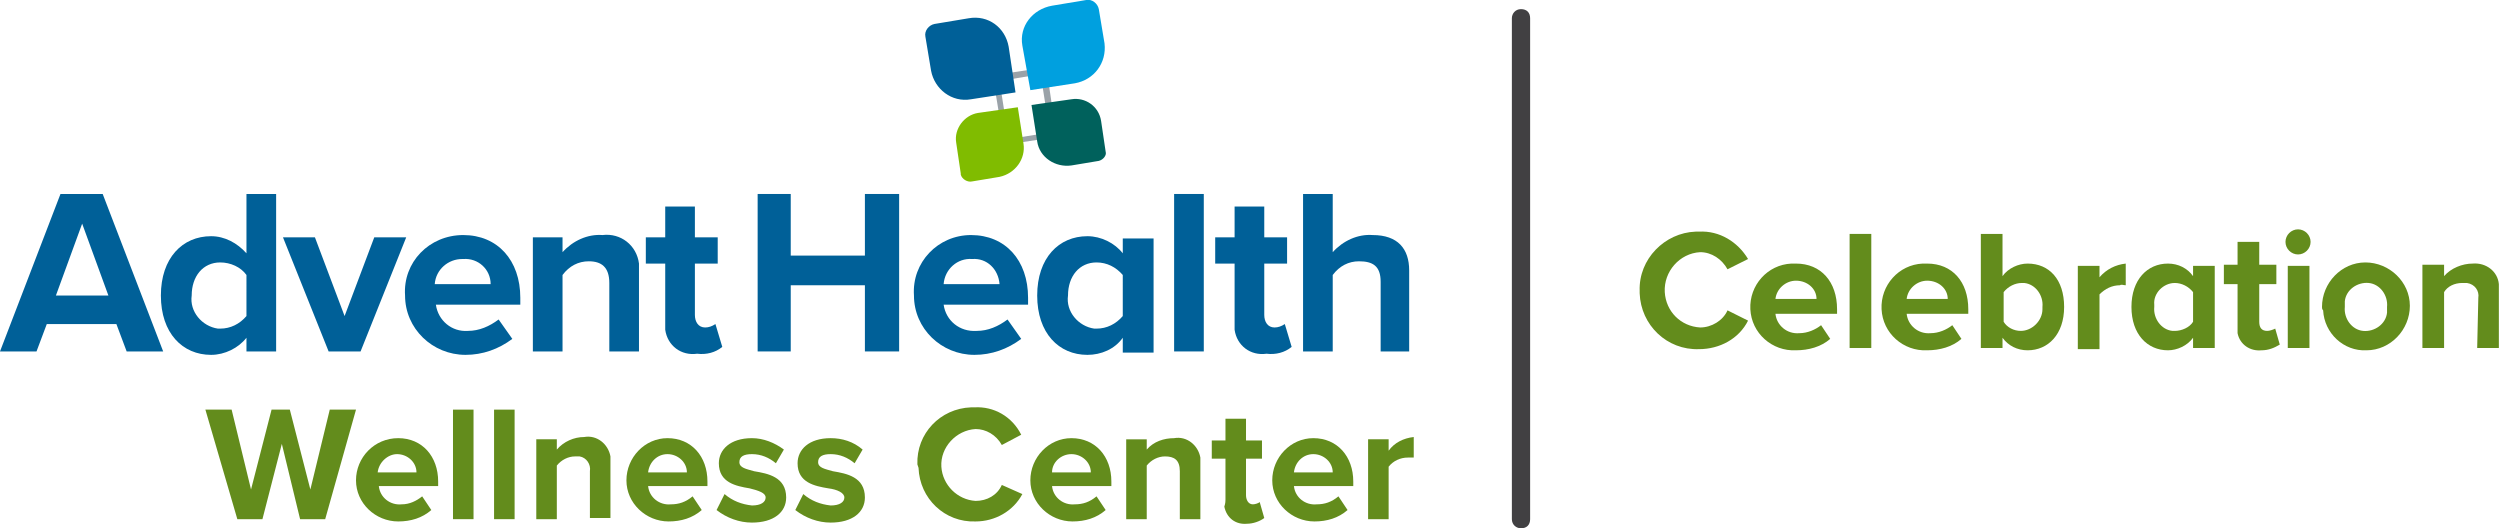 <?xml version="1.0" encoding="utf-8"?>
<!-- Generator: Adobe Illustrator 23.0.1, SVG Export Plug-In . SVG Version: 6.00 Build 0)  -->
<svg version="1.1" id="Layer_1" xmlns="http://www.w3.org/2000/svg" xmlns:xlink="http://www.w3.org/1999/xlink" x="0px" y="0px"
	 viewBox="0 0 219.1 46.3" style="enable-background:new 0 0 219.1 46.3;" xml:space="preserve">
<style type="text/css">
	.st0{fill:#FFFFFF;}
	.st1{fill:#231F20;}
	.st2{fill:#006098;}
	.st3{fill:#638C1C;}
	.st4{fill:#9AA2A8;}
	.st5{fill:#00A0DF;}
	.st6{fill:#80BC00;}
	.st7{fill:#00615C;}
	.st8{fill:#414042;}
</style>
<g>
	<g>
		<path class="st3" d="M24.7,38.9l-1.7,6.6h-2.2l-2.8-9.6h2.3l1.7,7l1.8-7h1.6l1.8,7l1.7-7h2.3l-2.7,9.6h-2.2L24.7,38.9z"/>
	</g>
	<g>
		<path class="st3" d="M34.9,38.4c2.1,0,3.5,1.6,3.5,3.8v0.4h-5.2c0.1,1,1,1.7,2,1.6c0.7,0,1.3-0.3,1.8-0.7l0.8,1.2
			c-0.8,0.7-1.8,1-2.9,1c-2,0-3.7-1.6-3.7-3.6C31.2,40.1,32.8,38.4,34.9,38.4L34.9,38.4z M33.1,41.4h3.4c0-0.9-0.8-1.6-1.7-1.6
			c0,0,0,0,0,0l0,0C34,39.8,33.2,40.5,33.1,41.4z"/>
	</g>
	<g>
		<path class="st3" d="M39.7,35.9h1.8v9.6h-1.8V35.9z"/>
	</g>
	<g>
		<path class="st3" d="M43.3,35.9h1.8v9.6h-1.8V35.9z"/>
	</g>
	<g>
		<path class="st3" d="M51.7,41.3c0.1-0.6-0.3-1.2-0.9-1.3c0,0,0,0,0,0c-0.1,0-0.2,0-0.4,0c-0.6,0-1.2,0.3-1.6,0.8v4.7H47v-7h1.8
			v0.9c0.6-0.7,1.5-1.1,2.4-1.1c1.1-0.2,2.1,0.6,2.3,1.7c0,0.2,0,0.3,0,0.5v4.9h-1.8V41.3z"/>
	</g>
	<g>
		<path class="st3" d="M58.5,38.4c2.1,0,3.5,1.6,3.5,3.8v0.4h-5.2c0.1,1,1,1.7,2,1.6c0.7,0,1.3-0.2,1.9-0.7l0.8,1.2
			c-0.8,0.7-1.8,1-2.9,1c-2,0-3.7-1.6-3.7-3.6S56.5,38.4,58.5,38.4L58.5,38.4z M56.8,41.4h3.4c0-0.9-0.8-1.6-1.7-1.6c0,0,0,0,0,0
			l0,0C57.6,39.8,56.9,40.5,56.8,41.4z"/>
	</g>
	<g>
		<path class="st3" d="M63.5,43.3c0.7,0.6,1.5,0.9,2.4,1c0.8,0,1.2-0.3,1.2-0.7s-0.6-0.6-1.4-0.8c-1.2-0.2-2.7-0.5-2.7-2.2
			c0-1.2,1-2.2,2.9-2.2c1,0,2,0.4,2.8,1l-0.7,1.2c-0.6-0.5-1.3-0.8-2.1-0.8c-0.7,0-1.1,0.2-1.1,0.7s0.6,0.6,1.3,0.8
			c1.2,0.2,2.8,0.5,2.8,2.3c0,1.3-1.1,2.2-3,2.2c-1.1,0-2.2-0.4-3.1-1.1L63.5,43.3z"/>
	</g>
	<g>
		<path class="st3" d="M70.4,43.3c0.7,0.6,1.5,0.9,2.4,1c0.8,0,1.2-0.3,1.2-0.7s-0.6-0.7-1.4-0.8c-1.2-0.2-2.7-0.5-2.7-2.2
			c0-1.2,1-2.2,2.9-2.2c1,0,2,0.3,2.8,1l-0.7,1.2c-0.6-0.5-1.3-0.8-2.1-0.8c-0.7,0-1.1,0.2-1.1,0.7s0.6,0.6,1.3,0.8
			c1.2,0.2,2.8,0.5,2.8,2.3c0,1.3-1.1,2.2-3,2.2c-1.1,0-2.2-0.4-3.1-1.1L70.4,43.3z"/>
	</g>
	<g>
		<path class="st3" d="M80.4,40.7c-0.1-2.7,2-4.9,4.7-5c0,0,0,0,0,0h0.3c1.7-0.1,3.3,0.8,4.1,2.4L87.8,39c-0.5-0.9-1.4-1.4-2.3-1.4
			c-1.7,0.1-3.1,1.6-3,3.3c0.1,1.6,1.4,2.9,3,3c1,0,1.9-0.5,2.3-1.4l1.8,0.8c-0.8,1.5-2.4,2.4-4.1,2.4c-2.7,0.1-4.9-2-5-4.7
			L80.4,40.7z"/>
	</g>
	<g>
		<path class="st3" d="M93.9,38.4c2.1,0,3.5,1.6,3.5,3.8v0.4h-5.2c0.1,1,1,1.7,2,1.6c0.7,0,1.3-0.2,1.9-0.7l0.8,1.2
			c-0.8,0.7-1.8,1-2.9,1c-2,0-3.7-1.6-3.7-3.6S91.9,38.4,93.9,38.4L93.9,38.4z M92.2,41.4h3.4c0-0.9-0.8-1.6-1.7-1.6c0,0,0,0,0,0
			l0,0C93,39.8,92.2,40.5,92.2,41.4z"/>
	</g>
	<g>
		<path class="st3" d="M103.4,41.3c0-1-0.5-1.3-1.3-1.3c-0.6,0-1.2,0.3-1.6,0.8v4.7h-1.8v-7h1.8v0.9c0.6-0.7,1.5-1,2.4-1
			c1.1-0.2,2.1,0.6,2.3,1.7c0,0.2,0,0.3,0,0.5v4.9h-1.8L103.4,41.3z"/>
	</g>
	<g>
		<path class="st3" d="M107.4,43.8v-3.6h-1.2v-1.6h1.2v-1.9h1.8v1.9h1.4v1.6h-1.4v3.2c0,0.4,0.2,0.8,0.6,0.8c0.2,0,0.5-0.1,0.6-0.2
			l0.4,1.4c-0.4,0.3-1,0.5-1.5,0.5c-1,0.1-1.8-0.5-2-1.5c0,0,0,0,0,0C107.4,44.1,107.4,43.9,107.4,43.8z"/>
	</g>
	<g>
		<path class="st3" d="M115.1,38.4c2.1,0,3.5,1.6,3.5,3.8v0.4h-5.2c0.1,1,1,1.7,2,1.6c0.7,0,1.3-0.2,1.9-0.7l0.8,1.2
			c-0.8,0.7-1.8,1-2.9,1c-2,0-3.7-1.6-3.7-3.6C111.5,40.1,113.1,38.4,115.1,38.4L115.1,38.4z M113.4,41.4h3.4c0-0.9-0.8-1.6-1.7-1.6
			c0,0,0,0,0,0l0,0C114.2,39.8,113.5,40.5,113.4,41.4z"/>
	</g>
	<g>
		<path class="st3" d="M119.9,38.5h1.8v1c0.5-0.7,1.3-1.1,2.2-1.2v1.8c-0.2,0-0.3,0-0.5,0c-0.7,0-1.3,0.3-1.7,0.8v4.6h-1.8V38.5z"/>
	</g>
	<g>
		<path class="st2" d="M10.2,28.4H4.1l-0.9,2.4H0L5.3,17H9l5.3,13.8h-3.2L10.2,28.4z M4.9,25.9h4.6l-2.3-6.3L4.9,25.9z"/>
	</g>
	<g>
		<path class="st2" d="M21.6,29.6c-0.7,0.9-1.9,1.5-3.1,1.5c-2.5,0-4.4-1.9-4.4-5.2s1.9-5.2,4.4-5.2c1.2,0,2.3,0.6,3.1,1.5V17h2.6
			v13.8h-2.6V29.6z M21.6,24.1c-0.5-0.7-1.4-1.1-2.3-1.1c-1.5,0-2.5,1.2-2.5,2.9c-0.2,1.4,0.9,2.7,2.3,2.9h0.2
			c0.9,0,1.7-0.4,2.3-1.1L21.6,24.1z"/>
	</g>
	<g>
		<path class="st2" d="M24.8,20.8h2.8l2.6,6.9l2.6-6.9h2.8l-4,10h-2.8L24.8,20.8z"/>
	</g>
	<g>
		<path class="st2" d="M40.6,20.6c3,0,5,2.2,5,5.5v0.6h-7.4c0.2,1.4,1.4,2.4,2.8,2.3c1,0,1.9-0.4,2.7-1l1.2,1.7
			c-1.2,0.9-2.6,1.4-4.1,1.4c-2.9,0-5.3-2.3-5.3-5.2C35.3,23,37.6,20.6,40.6,20.6L40.6,20.6L40.6,20.6L40.6,20.6z M38.1,24.9H43
			c0-1.3-1.1-2.3-2.4-2.2c0,0,0,0,0,0h-0.1C39.3,22.7,38.2,23.6,38.1,24.9z"/>
	</g>
	<g>
		<path class="st2" d="M53.4,24.8c0-1.4-0.7-1.9-1.8-1.9c-0.9,0-1.7,0.4-2.3,1.2v6.7h-2.6v-10h2.6v1.3c0.9-1,2.2-1.6,3.5-1.5
			c1.6-0.2,3,0.9,3.2,2.5c0,0,0,0,0,0c0,0.2,0,0.5,0,0.7v7h-2.6V24.8z"/>
	</g>
	<g>
		<path class="st2" d="M58.3,28.3v-5.2h-1.7v-2.3h1.7v-2.7h2.6v2.7h2v2.3h-2v4.5c0,0.6,0.3,1.1,0.9,1.1c0.3,0,0.6-0.1,0.9-0.3l0.6,2
			c-0.6,0.5-1.4,0.7-2.2,0.6c-1.4,0.2-2.6-0.7-2.8-2.1C58.3,28.8,58.3,28.6,58.3,28.3z"/>
	</g>
	<g>
		<path class="st2" d="M75.8,25h-6.5v5.8h-2.9V17h2.9v5.4h6.5V17h3v13.8h-3V25z"/>
	</g>
	<g>
		<path class="st2" d="M85.1,20.6c3,0,5,2.2,5,5.5v0.6h-7.4c0.2,1.4,1.4,2.4,2.9,2.3c1,0,1.9-0.4,2.7-1l1.2,1.7
			c-1.2,0.9-2.6,1.4-4.1,1.4c-2.9,0-5.3-2.3-5.3-5.2C79.9,23,82.2,20.6,85.1,20.6L85.1,20.6z M82.7,24.9h4.9
			c-0.1-1.3-1.1-2.3-2.4-2.2l0,0C83.9,22.6,82.8,23.6,82.7,24.9z"/>
	</g>
	<g>
		<path class="st2" d="M98.4,29.6c-0.7,1-1.9,1.5-3.1,1.5c-2.5,0-4.4-1.9-4.4-5.2s1.9-5.2,4.4-5.2c1.2,0,2.4,0.6,3.1,1.5v-1.3h2.7
			v10h-2.7V29.6z M98.4,24.1c-0.6-0.7-1.4-1.1-2.3-1.1c-1.5,0-2.5,1.2-2.5,2.9c-0.2,1.4,0.9,2.7,2.3,2.9h0.2c0.9,0,1.7-0.4,2.3-1.1
			V24.1z"/>
	</g>
	<g>
		<path class="st2" d="M102.9,17h2.6v13.8h-2.6V17z"/>
	</g>
	<g>
		<path class="st2" d="M108.2,28.3v-5.2h-1.7v-2.3h1.7v-2.7h2.6v2.7h2v2.3h-2v4.5c0,0.6,0.3,1.1,0.9,1.1c0.3,0,0.6-0.1,0.9-0.3
			l0.6,2c-0.6,0.5-1.4,0.7-2.2,0.6c-1.4,0.2-2.6-0.7-2.8-2.1C108.2,28.8,108.2,28.6,108.2,28.3z"/>
	</g>
	<g>
		<path class="st2" d="M121,24.7c0-1.4-0.7-1.8-1.9-1.8c-0.9,0-1.7,0.4-2.3,1.2v6.7h-2.6V17h2.6v5.1c0.9-1,2.2-1.6,3.5-1.5
			c2.2,0,3.2,1.2,3.2,3.1v7.1H121V24.7z"/>
	</g>
	<g>
		<path class="st4" d="M91.2,6.5l0.8,5.1l-3.6,0.6l-0.8-5.1L91.2,6.5 M91.7,5.9L87,6.6l1,6.1l4.6-0.7L91.7,5.9L91.7,5.9z"/>
	</g>
	<g>
		<path class="st2" d="M89,8.1l-3.9,0.6c-1.7,0.3-3.2-0.9-3.5-2.5l-0.5-3c-0.1-0.5,0.3-1,0.8-1.1l3-0.5c1.7-0.3,3.2,0.8,3.5,2.5l0,0
			L89,8.1z"/>
	</g>
	<g>
		<path class="st5" d="M94.2,7.3l-3.9,0.6L89.6,4c-0.3-1.7,0.9-3.2,2.6-3.5l3-0.5c0.5-0.1,1,0.3,1.1,0.8l0,0l0.5,3
			C97,5.5,95.9,7,94.2,7.3z"/>
	</g>
	<g>
		<path class="st6" d="M87.6,15.5l-2.4,0.4c-0.4,0.1-0.9-0.2-1-0.6c0,0,0,0,0,0c0,0,0,0,0-0.1l-0.4-2.7c-0.2-1.2,0.7-2.4,1.9-2.6
			l3.5-0.5l0.5,3.2C89.9,13.9,89,15.2,87.6,15.5z"/>
	</g>
	<g>
		<path class="st7" d="M96.3,14.1l-2.4,0.4c-1.4,0.2-2.8-0.7-3-2.1c0,0,0,0,0,0l0,0l-0.5-3.2l3.5-0.5c1.2-0.2,2.4,0.6,2.6,1.9
			l0.4,2.7C97,13.6,96.7,14,96.3,14.1z"/>
	</g>
	<g>
		<path class="st8" d="M133.3,46.3c-0.4,0-0.8-0.3-0.8-0.8V1.6c0-0.4,0.3-0.8,0.8-0.8s0.8,0.3,0.8,0.8v43.9
			C134.1,46,133.8,46.3,133.3,46.3z"/>
	</g>
	<g>
		<path class="st3" d="M143.7,25.5c-0.1-2.8,2.2-5.1,4.9-5.2c0.1,0,0.2,0,0.3,0c1.8-0.1,3.4,0.9,4.3,2.4l-1.8,0.9
			c-0.5-0.9-1.4-1.5-2.4-1.5c-1.8,0.1-3.2,1.7-3.1,3.5c0.1,1.7,1.4,3,3.1,3.1c1,0,2-0.6,2.4-1.5l1.8,0.9c-0.8,1.6-2.5,2.5-4.3,2.5
			c-2.8,0.1-5.1-2.1-5.2-4.9C143.7,25.7,143.7,25.6,143.7,25.5z"/>
	</g>
	<g>
		<path class="st3" d="M157.4,23.1c2.2,0,3.6,1.6,3.6,4v0.4h-5.4c0.1,1,1,1.8,2.1,1.7c0.7,0,1.4-0.3,1.9-0.7l0.8,1.2
			c-0.8,0.7-1.9,1-3,1c-2.1,0.1-3.9-1.5-4-3.6s1.5-3.9,3.6-4C157.2,23.1,157.3,23.1,157.4,23.1L157.4,23.1z M155.6,26.2h3.6
			c0-0.9-0.8-1.6-1.8-1.6c0,0,0,0,0,0C156.5,24.6,155.7,25.3,155.6,26.2z"/>
	</g>
	<g>
		<path class="st3" d="M162.1,20.5h1.9v10h-1.9L162.1,20.5z"/>
	</g>
	<g>
		<path class="st3" d="M168.9,23.1c2.2,0,3.6,1.6,3.6,4v0.4h-5.4c0.1,1,1,1.8,2.1,1.7c0.7,0,1.4-0.3,1.9-0.7l0.8,1.2
			c-0.8,0.7-1.9,1-3,1c-2.1,0.1-3.9-1.5-4-3.6s1.5-3.9,3.6-4C168.6,23.1,168.8,23.1,168.9,23.1L168.9,23.1z M167.1,26.2h3.6
			c0-0.9-0.8-1.6-1.8-1.6c0,0,0,0,0,0C168,24.6,167.2,25.3,167.1,26.2z"/>
	</g>
	<g>
		<path class="st3" d="M173.6,20.5h1.9v3.7c0.5-0.7,1.4-1.1,2.2-1.1c1.9,0,3.2,1.4,3.2,3.8s-1.4,3.8-3.2,3.8c-0.9,0-1.7-0.4-2.2-1.1
			v0.9h-1.9V20.5z M177.1,29c1,0,1.9-0.9,1.9-1.9c0-0.1,0-0.1,0-0.2c0.1-1-0.6-2-1.6-2.1c-0.1,0-0.1,0-0.2,0c-0.6,0-1.2,0.3-1.6,0.8
			v2.6C175.9,28.7,176.5,29,177.1,29z"/>
	</g>
	<g>
		<path class="st3" d="M182.1,23.3h1.9v1c0.6-0.7,1.4-1.1,2.3-1.2V25c-0.2,0-0.4-0.1-0.5,0c-0.7,0-1.3,0.3-1.8,0.8v4.8h-1.9V23.3z"
			/>
	</g>
	<g>
		<path class="st3" d="M192.2,29.6c-0.5,0.7-1.4,1.1-2.2,1.1c-1.8,0-3.2-1.4-3.2-3.8s1.4-3.8,3.2-3.8c0.9,0,1.7,0.4,2.2,1.1v-0.9
			h1.9v7.2h-1.9V29.6z M192.2,25.6c-0.4-0.5-1-0.8-1.6-0.8c-1,0-1.9,0.9-1.8,1.9c0,0.1,0,0.1,0,0.2c-0.1,1,0.6,2,1.6,2.1
			c0.1,0,0.1,0,0.2,0c0.6,0,1.3-0.3,1.6-0.8V25.6z"/>
	</g>
	<g>
		<path class="st3" d="M196.1,28.7v-3.8h-1.2v-1.7h1.2v-2h1.9v2h1.5v1.7H198v3.3c0,0.5,0.2,0.8,0.7,0.8c0.2,0,0.5-0.1,0.7-0.2
			l0.4,1.4c-0.5,0.3-1,0.5-1.6,0.5c-1,0.1-1.9-0.5-2.1-1.5C196.1,29,196.1,28.9,196.1,28.7z"/>
	</g>
	<g>
		<path class="st3" d="M200.3,21.2c0-0.6,0.5-1.1,1.1-1.1s1.1,0.5,1.1,1.1s-0.5,1.1-1.1,1.1l0,0C200.8,22.3,200.3,21.8,200.3,21.2z
			 M200.5,23.3h1.9v7.2h-1.9V23.3z"/>
	</g>
	<g>
		<path class="st3" d="M203.5,26.9c0-2.1,1.7-3.9,3.8-3.9c2.1,0,3.9,1.7,3.9,3.8s-1.7,3.9-3.8,3.9c0,0,0,0,0,0
			c-2,0.1-3.7-1.5-3.8-3.5C203.5,27.1,203.5,27,203.5,26.9z M209.2,26.9c0.1-1-0.6-2-1.6-2.1c-1-0.1-2,0.6-2.1,1.6
			c0,0.2,0,0.3,0,0.5c-0.1,1,0.6,2,1.6,2.1c1,0.1,2-0.6,2.1-1.6C209.2,27.2,209.2,27,209.2,26.9z"/>
	</g>
	<g>
		<path class="st3" d="M217.2,26.1c0.1-0.6-0.3-1.2-1-1.3c-0.1,0-0.2,0-0.4,0c-0.7,0-1.3,0.3-1.6,0.8v4.9h-1.9v-7.3h1.9v1
			c0.6-0.7,1.6-1.1,2.5-1.1c1.2-0.1,2.2,0.7,2.3,1.8c0,0.2,0,0.3,0,0.5v5.1h-1.9L217.2,26.1z"/>
	</g>
</g>
</svg>
